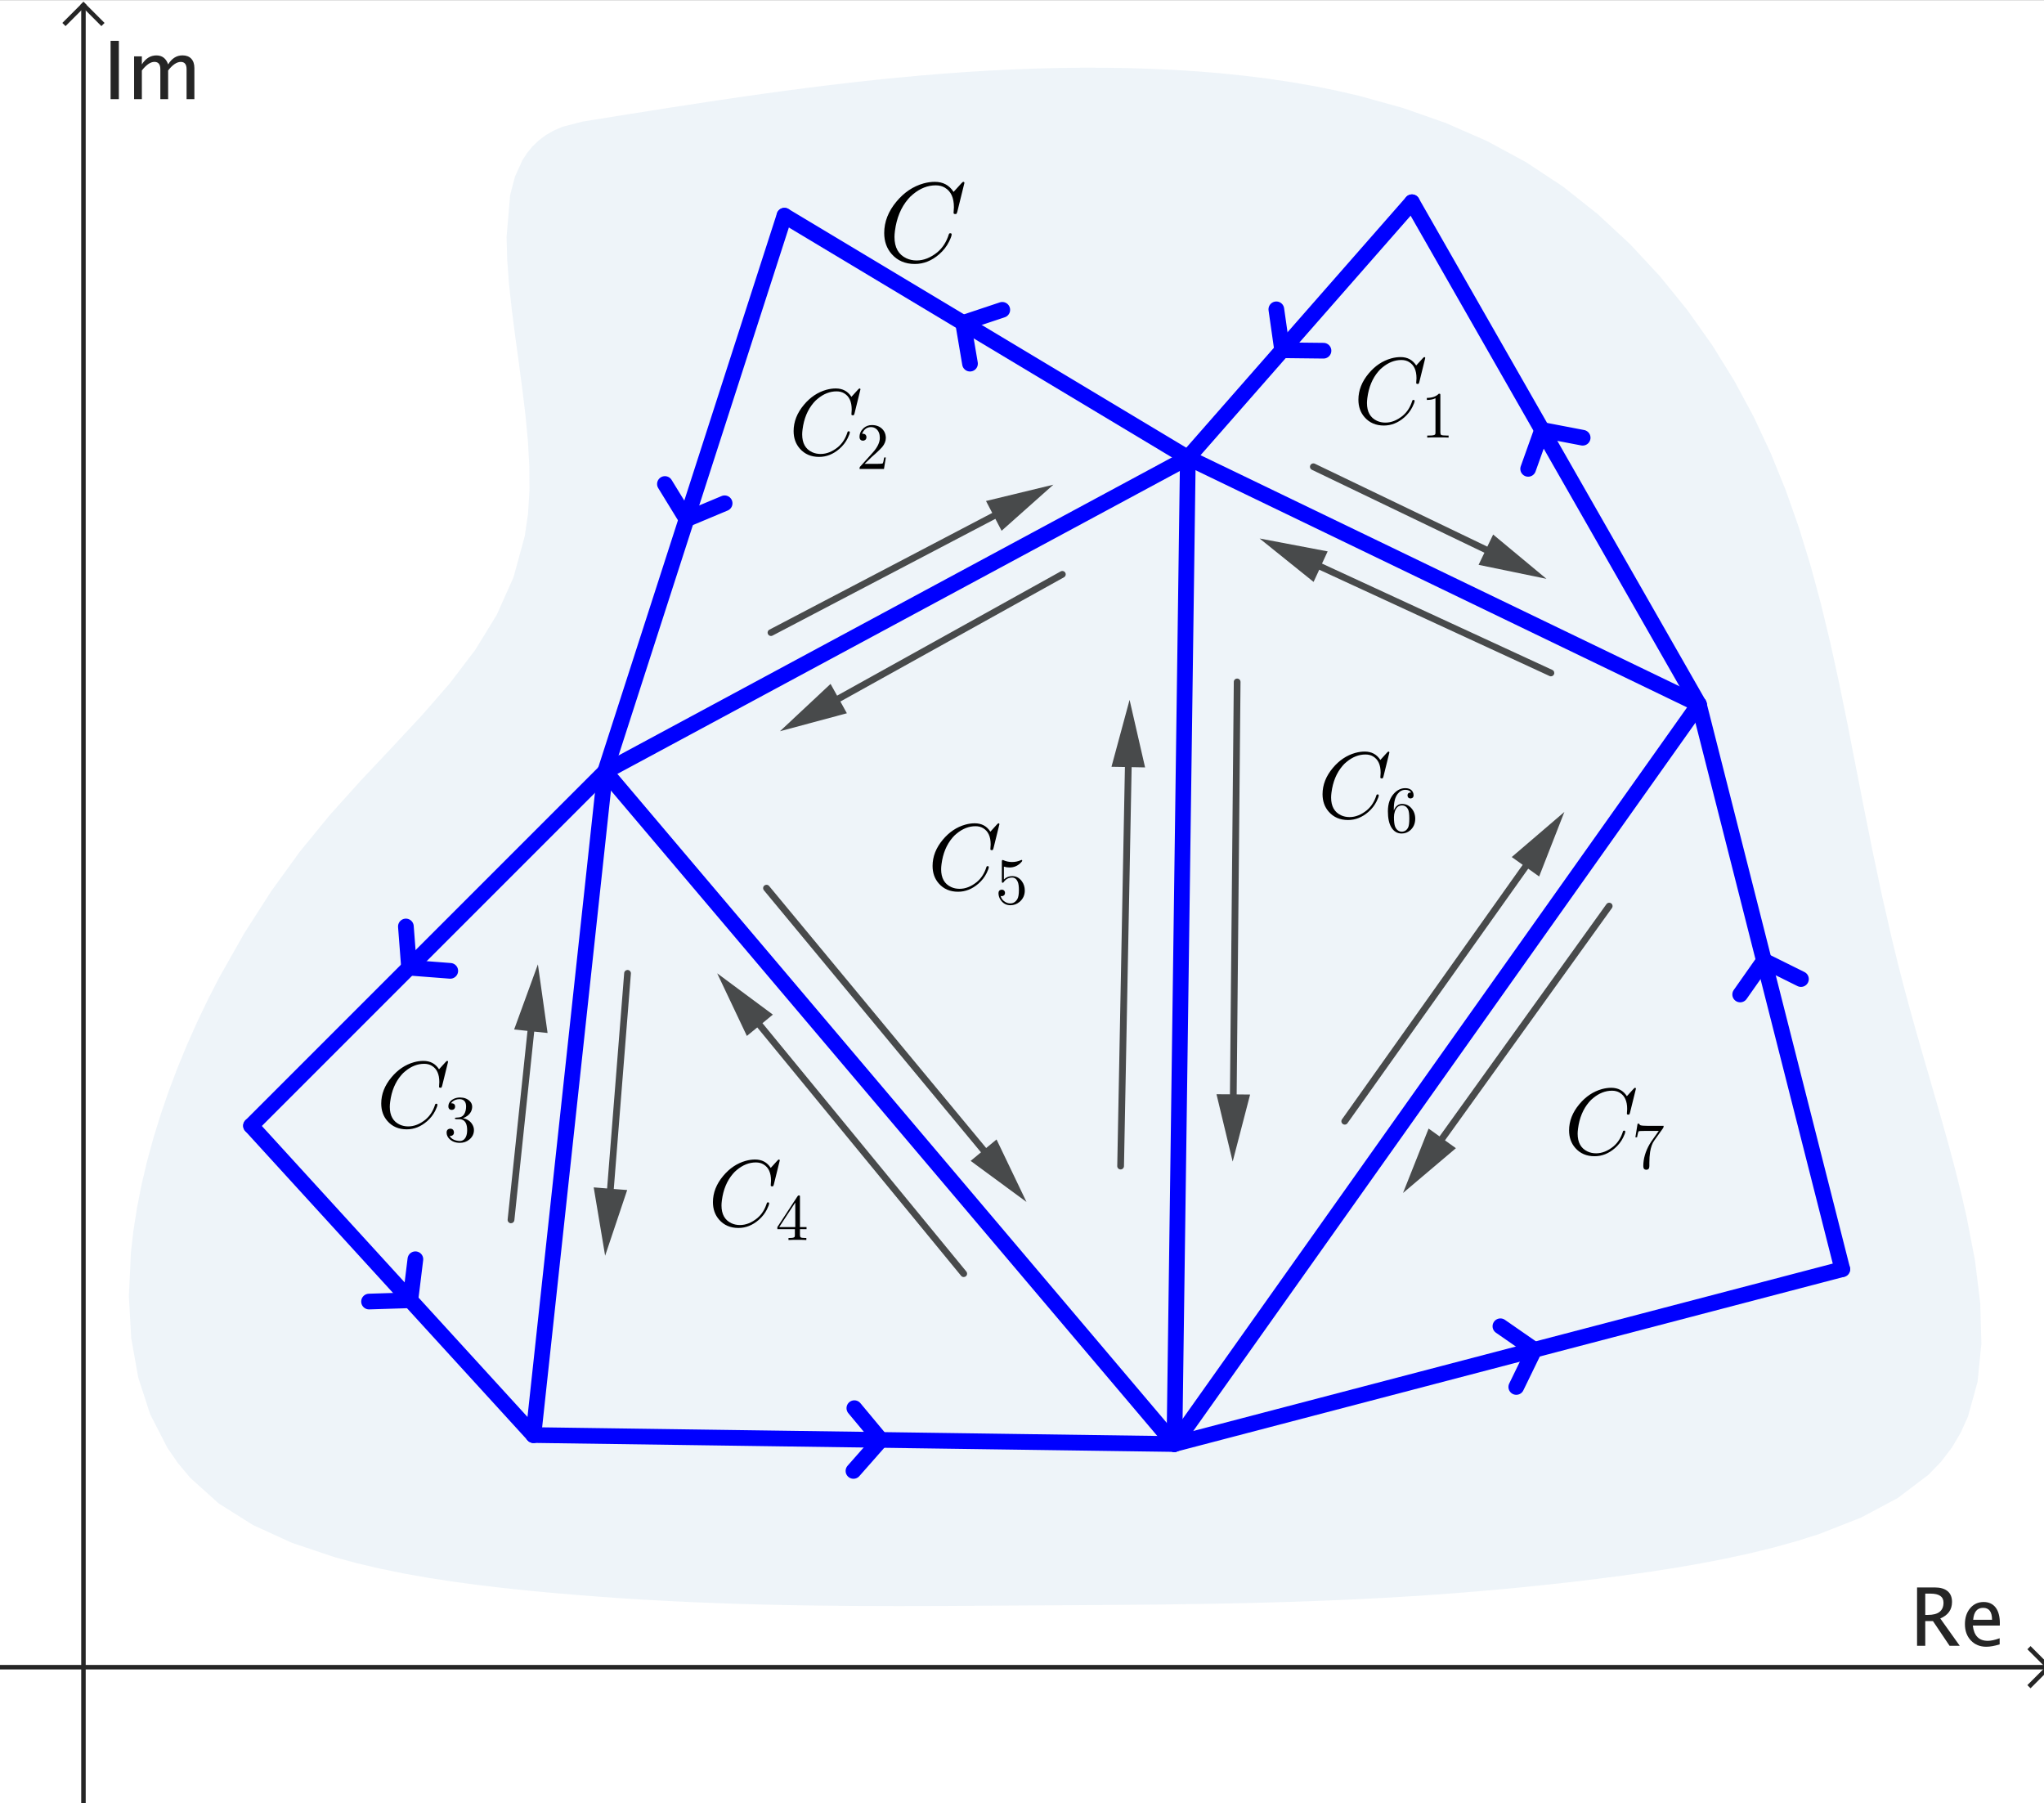 <?xml version="1.0" encoding="ISO-8859-1" standalone="no"?>

<svg 
     version="1.1"
     baseProfile="full"
     xmlns="http://www.w3.org/2000/svg"
     xmlns:xlink="http://www.w3.org/1999/xlink"
     xmlns:ev="http://www.w3.org/2001/xml-events"
     width="8.99cm"
     height="7.93cm"
     viewBox="0 0 456 402"
     >
<rect x="0" y="0" width="456" height="402" fill="#808080" stroke="none"/>
<title>

</title>
<g stroke-dashoffset="0" stroke-linejoin="miter" stroke-dasharray="none" stroke-width="1" stroke-linecap="square" stroke-miterlimit="10.000">
<clipPath id="clipda639c55-4b44-4c66-a52e-e53c7b0e046b">
  <path d="M 0 0 L 0 404.00 L 458.00 404.00 L 458.00 0 z"/>
</clipPath>
<g clip-path="url(#clip1)">
<g fill="#ffffff" fill-rule="nonzero" fill-opacity="1" stroke="none">
  <path d="M 0 0 L 458.00 0 L 458.00 404.00 L 0 404.00 L 0 0 z"/>
</g> <!-- drawing style -->
</g> <!-- clip1 -->
<clipPath id="clip31c0f3db-283b-48a3-b05d-7df43038879a">
  <path d="M 0 0 L 0 404.00 L 458.00 404.00 L 458.00 0 z"/>
</clipPath>
<g clip-path="url(#clip2)">
<g stroke-opacity="1" fill="none" stroke="#252525" stroke-linecap="butt">
  <path d="M 18.619 2 L 18.619 404.00"/>
</g> <!-- drawing style -->
</g> <!-- clip2 -->
<clipPath id="clip3ed0c57b-ebb5-465c-b30b-76e5392867c0">
  <path d="M 0 0 L 0 404.00 L 458.00 404.00 L 458.00 0 z"/>
</clipPath>
<g clip-path="url(#clip3)">
<g stroke-opacity="1" fill="none" stroke="#252525" stroke-linecap="butt">
  <path d="M 18.619 1 L 14.619 5"/>
</g> <!-- drawing style -->
</g> <!-- clip3 -->
<clipPath id="clip9d25f239-292d-4d76-a821-945601ab6218">
  <path d="M 0 0 L 0 404.00 L 458.00 404.00 L 458.00 0 z"/>
</clipPath>
<g clip-path="url(#clip4)">
<g stroke-opacity="1" fill="none" stroke="#252525" stroke-linecap="butt">
  <path d="M 18.619 1 L 22.619 5"/>
</g> <!-- drawing style -->
</g> <!-- clip4 -->
<clipPath id="clip5f87d065-9b79-4e96-9810-00e5e77bc97b">
  <path d="M 0 0 L 0 404.00 L 458.00 404.00 L 458.00 0 z"/>
</clipPath>
<g clip-path="url(#clip5)">
<g fill="#252525" fill-rule="nonzero" fill-opacity="1" stroke="none">
  <path d="M 427.68 367.00 L 427.68 353.99 L 431.62 353.99 Q 433.49 353.99 434.49 354.82 Q 435.48 355.64 435.48 357.22 Q 435.48 359.82 432.86 360.91 L 437.20 367.00 L 434.93 367.00 L 431.23 361.50 L 429.51 361.50 L 429.51 367.00 z M 429.51 360.12 L 430.10 360.12 Q 433.58 360.12 433.58 357.38 Q 433.58 355.37 430.67 355.37 L 429.51 355.37 z M 446.11 366.69 Q 444.37 367.22 443.13 367.22 Q 441.02 367.22 439.69 365.82 Q 438.36 364.42 438.36 362.18 Q 438.36 360.01 439.53 358.62 Q 440.70 357.24 442.53 357.24 Q 444.26 357.24 445.21 358.47 Q 446.15 359.70 446.15 361.96 L 446.14 362.50 L 440.12 362.50 Q 440.50 365.90 443.46 365.90 Q 444.54 365.90 446.11 365.32 z M 440.20 361.20 L 444.41 361.20 Q 444.41 358.54 442.43 358.54 Q 440.43 358.54 440.20 361.20 z"/>
</g> <!-- drawing style -->
</g> <!-- clip5 -->
<clipPath id="clip894819f0-2ce4-44e3-addf-b2e6e2fae588">
  <path d="M 0 0 L 0 404.00 L 458.00 404.00 L 458.00 0 z"/>
</clipPath>
<g clip-path="url(#clip6)">
<g stroke-opacity="1" fill="none" stroke="#252525" stroke-linecap="butt">
  <path d="M 0 371.78 L 456.00 371.78"/>
</g> <!-- drawing style -->
</g> <!-- clip6 -->
<clipPath id="clipcf568f02-c0f2-4887-ad96-a13d40c0eaac">
  <path d="M 0 0 L 0 404.00 L 458.00 404.00 L 458.00 0 z"/>
</clipPath>
<g clip-path="url(#clip7)">
<g stroke-opacity="1" fill="none" stroke="#252525" stroke-linecap="butt">
  <path d="M 457.00 371.78 L 453.00 367.78"/>
</g> <!-- drawing style -->
</g> <!-- clip7 -->
<clipPath id="clipc8fcd53d-d0e0-45d1-979a-313d42174d91">
  <path d="M 0 0 L 0 404.00 L 458.00 404.00 L 458.00 0 z"/>
</clipPath>
<g clip-path="url(#clip8)">
<g stroke-opacity="1" fill="none" stroke="#252525" stroke-linecap="butt">
  <path d="M 457.00 371.78 L 453.00 375.78"/>
</g> <!-- drawing style -->
</g> <!-- clip8 -->
<clipPath id="clip444591f4-8b60-48a6-b75f-d1eb49906e9b">
  <path d="M 0 0 L 0 404.00 L 458.00 404.00 L 458.00 0 z"/>
</clipPath>
<g clip-path="url(#clip9)">
<g fill="#252525" fill-rule="nonzero" fill-opacity="1" stroke="none">
  <path d="M 24.670 22.000 L 24.670 8.992 L 26.516 8.992 L 26.516 22.000 z M 29.917 22.000 L 29.917 12.455 L 31.648 12.455 L 31.648 14.248 Q 32.914 12.244 34.900 12.244 Q 36.816 12.244 37.511 14.248 Q 38.741 12.235 40.710 12.235 Q 41.976 12.235 42.670 12.978 Q 43.364 13.721 43.364 15.057 L 43.364 22.000 L 41.624 22.000 L 41.624 15.329 Q 41.624 13.694 40.332 13.694 Q 38.987 13.694 37.511 15.602 L 37.511 22.000 L 35.771 22.000 L 35.771 15.329 Q 35.771 13.686 34.452 13.686 Q 33.143 13.686 31.648 15.602 L 31.648 22.000 z"/>
</g> <!-- drawing style -->
</g> <!-- clip9 -->
<g id="misc">
</g><!-- misc -->
<g id="layer0">
<clipPath id="clip2d95e7b9-6703-4934-bc46-85b2933d7d0c">
  <path d="M 0 0 L 0 404.00 L 458.00 404.00 L 458.00 0 z"/>
</clipPath>
<g clip-path="url(#clip10)">
<g stroke-opacity="0" stroke-linejoin="round" stroke-width="2.5" fill="none" stroke="#bcd4e6" stroke-linecap="round">
  <path d="M 130.00 27.000 L 125.45 28.171 L 123.50 29.022 L 121.74 30.039 L 120.17 31.218 L 118.79 32.549 L 117.58 34.028 L 116.53 35.645 L 114.89 39.271 L 113.81 43.372 L 113.01 52.774 L 113.16 57.965 L 113.57 63.407 L 114.19 69.045 L 114.93 74.824 L 115.73 80.687 L 116.51 86.580 L 117.22 92.446 L 117.77 98.229 L 118.09 103.88 L 118.12 109.33 L 117.79 114.53 L 117.07 119.47 L 114.56 128.65 L 110.81 137.05 L 106.02 144.85 L 100.39 152.26 L 94.126 159.45 L 87.441 166.62 L 80.536 173.95 L 73.616 181.64 L 66.885 189.87 L 60.488 198.71 L 54.495 208.06 L 48.968 217.82 L 46.400 222.82 L 43.973 227.89 L 41.695 233.00 L 39.574 238.16 L 37.617 243.34 L 35.834 248.53 L 34.231 253.72 L 32.817 258.90 L 31.600 264.05 L 30.588 269.17 L 29.789 274.23 L 29.211 279.23 L 28.750 288.98 L 29.268 298.33 L 30.831 307.15 L 33.501 315.36 L 37.344 322.85 L 39.725 326.29 L 42.423 329.52 L 48.799 335.26 L 56.422 340.06 L 65.103 344.03 L 74.645 347.24 L 79.676 348.60 L 84.849 349.81 L 90.137 350.89 L 95.517 351.84 L 100.96 352.68 L 106.45 353.42 L 111.96 354.08 L 117.45 354.66 L 122.92 355.18 L 128.34 355.64 L 133.71 356.06 L 139.04 356.43 L 144.33 356.76 L 149.58 357.04 L 154.79 357.29 L 159.97 357.49 L 165.11 357.67 L 170.21 357.81 L 175.29 357.92 L 180.34 358.01 L 185.37 358.07 L 190.37 358.12 L 200.31 358.15 L 210.17 358.13 L 219.98 358.07 L 229.74 358.01 L 239.48 357.95 L 249.21 357.88 L 258.97 357.80 L 268.76 357.66 L 278.62 357.47 L 288.56 357.19 L 293.57 357.01 L 298.61 356.81 L 303.68 356.58 L 308.79 356.31 L 313.93 356.01 L 319.12 355.67 L 324.35 355.29 L 329.63 354.86 L 334.95 354.39 L 340.33 353.88 L 345.76 353.31 L 351.25 352.70 L 356.80 352.02 L 362.41 351.29 L 368.05 350.50 L 373.70 349.62 L 379.31 348.65 L 384.87 347.58 L 390.33 346.40 L 395.67 345.09 L 400.86 343.65 L 405.86 342.07 L 415.18 338.41 L 423.38 334.04 L 430.22 328.86 L 433.05 325.94 L 435.45 322.79 L 437.44 319.42 L 439.05 315.84 L 441.18 308.10 L 442.03 299.67 L 441.78 290.65 L 440.62 281.15 L 438.72 271.26 L 437.55 266.20 L 436.27 261.08 L 434.90 255.92 L 433.45 250.72 L 431.96 245.50 L 430.45 240.27 L 428.93 235.05 L 427.44 229.84 L 425.99 224.66 L 424.61 219.52 L 423.31 214.43 L 422.08 209.39 L 419.81 199.45 L 417.75 189.70 L 415.83 180.13 L 413.99 170.73 L 412.18 161.49 L 410.33 152.42 L 408.38 143.50 L 406.27 134.73 L 403.94 126.10 L 401.33 117.60 L 398.38 109.22 L 395.03 100.97 L 391.22 92.832 L 386.89 84.800 L 381.98 76.870 L 376.46 69.084 L 370.35 61.546 L 363.67 54.363 L 356.44 47.646 L 348.69 41.502 L 340.42 36.040 L 331.69 31.324 L 322.53 27.319 L 313.01 23.977 L 303.18 21.248 L 298.18 20.098 L 293.12 19.083 L 288.01 18.196 L 282.86 17.432 L 277.69 16.784 L 272.48 16.247 L 267.26 15.813 L 262.04 15.477 L 256.81 15.233 L 251.58 15.074 L 246.37 14.994 L 241.17 14.989 L 236.00 15.054 L 230.84 15.185 L 225.69 15.381 L 220.57 15.638 L 215.45 15.952 L 210.35 16.321 L 205.27 16.740 L 200.20 17.208 L 195.13 17.720 L 190.08 18.274 L 185.04 18.867 L 180.01 19.494 L 174.98 20.154 L 169.97 20.842 L 164.96 21.556 L 159.95 22.292 L 149.96 23.819 L 139.98 25.396 L 130.00 27.000 z"/>
<title>Curve d</title>
<desc>Curve d: Spline({D, E, F, G, H, I, J, K, L, M, N, O, D}, 3)</desc>

</g> <!-- drawing style -->
</g> <!-- clip10 -->
<clipPath id="clipcd9f5fca-a7a4-4e84-b8cf-c9fede63ee1b">
  <path d="M 0 0 L 0 404.00 L 458.00 404.00 L 458.00 0 z"/>
</clipPath>
<g clip-path="url(#clip11)">
<g fill="#bcd4e6" fill-rule="evenodd" fill-opacity=".247" stroke="none">
  <path d="M 130.00 27.000 L 125.45 28.171 L 123.50 29.022 L 121.74 30.039 L 120.17 31.218 L 118.79 32.549 L 117.58 34.028 L 116.53 35.645 L 114.89 39.271 L 113.81 43.372 L 113.01 52.774 L 113.16 57.965 L 113.57 63.407 L 114.19 69.045 L 114.93 74.824 L 115.73 80.687 L 116.51 86.580 L 117.22 92.446 L 117.77 98.229 L 118.09 103.88 L 118.12 109.33 L 117.79 114.53 L 117.07 119.47 L 114.56 128.65 L 110.81 137.05 L 106.02 144.85 L 100.39 152.26 L 94.126 159.45 L 87.441 166.62 L 80.536 173.95 L 73.616 181.64 L 66.885 189.87 L 60.488 198.71 L 54.495 208.06 L 48.968 217.82 L 46.400 222.82 L 43.973 227.89 L 41.695 233.00 L 39.574 238.16 L 37.617 243.34 L 35.834 248.53 L 34.231 253.72 L 32.817 258.90 L 31.600 264.05 L 30.588 269.17 L 29.789 274.23 L 29.211 279.23 L 28.750 288.98 L 29.268 298.33 L 30.831 307.15 L 33.501 315.36 L 37.344 322.85 L 39.725 326.29 L 42.423 329.52 L 48.799 335.26 L 56.422 340.06 L 65.103 344.03 L 74.645 347.24 L 79.676 348.60 L 84.849 349.81 L 90.137 350.89 L 95.517 351.84 L 100.96 352.68 L 106.45 353.42 L 111.96 354.08 L 117.45 354.66 L 122.92 355.18 L 128.34 355.64 L 133.71 356.06 L 139.04 356.43 L 144.33 356.76 L 149.58 357.04 L 154.79 357.29 L 159.97 357.49 L 165.11 357.67 L 170.21 357.81 L 175.29 357.92 L 180.34 358.01 L 185.37 358.07 L 190.37 358.12 L 200.31 358.15 L 210.17 358.13 L 219.98 358.07 L 229.74 358.01 L 239.48 357.95 L 249.21 357.88 L 258.97 357.80 L 268.76 357.66 L 278.62 357.47 L 288.56 357.19 L 293.57 357.01 L 298.61 356.81 L 303.68 356.58 L 308.79 356.31 L 313.93 356.01 L 319.12 355.67 L 324.35 355.29 L 329.63 354.86 L 334.95 354.39 L 340.33 353.88 L 345.76 353.31 L 351.25 352.70 L 356.80 352.02 L 362.41 351.29 L 368.05 350.50 L 373.70 349.62 L 379.31 348.65 L 384.87 347.58 L 390.33 346.40 L 395.67 345.09 L 400.86 343.65 L 405.86 342.07 L 415.18 338.41 L 423.38 334.04 L 430.22 328.86 L 433.05 325.94 L 435.45 322.79 L 437.44 319.42 L 439.05 315.84 L 441.18 308.10 L 442.03 299.67 L 441.78 290.65 L 440.62 281.15 L 438.72 271.26 L 437.55 266.20 L 436.27 261.08 L 434.90 255.92 L 433.45 250.72 L 431.96 245.50 L 430.45 240.27 L 428.93 235.05 L 427.44 229.84 L 425.99 224.66 L 424.61 219.52 L 423.31 214.43 L 422.08 209.39 L 419.81 199.45 L 417.75 189.70 L 415.83 180.13 L 413.99 170.73 L 412.18 161.49 L 410.33 152.42 L 408.38 143.50 L 406.27 134.73 L 403.94 126.10 L 401.33 117.60 L 398.38 109.22 L 395.03 100.97 L 391.22 92.832 L 386.89 84.800 L 381.98 76.870 L 376.46 69.084 L 370.35 61.546 L 363.67 54.363 L 356.44 47.646 L 348.69 41.502 L 340.42 36.040 L 331.69 31.324 L 322.53 27.319 L 313.01 23.977 L 303.18 21.248 L 298.18 20.098 L 293.12 19.083 L 288.01 18.196 L 282.86 17.432 L 277.69 16.784 L 272.48 16.247 L 267.26 15.813 L 262.04 15.477 L 256.81 15.233 L 251.58 15.074 L 246.37 14.994 L 241.17 14.989 L 236.00 15.054 L 230.84 15.185 L 225.69 15.381 L 220.57 15.638 L 215.45 15.952 L 210.35 16.321 L 205.27 16.740 L 200.20 17.208 L 195.13 17.720 L 190.08 18.274 L 185.04 18.867 L 180.01 19.494 L 174.98 20.154 L 169.97 20.842 L 164.96 21.556 L 159.95 22.292 L 149.96 23.819 L 139.98 25.396 L 130.00 27.000 z"/>
<title>Curve d</title>
<desc>Curve d: Spline({D, E, F, G, H, I, J, K, L, M, N, O, D}, 3)</desc>

</g> <!-- drawing style -->
</g> <!-- clip11 -->
</g><!-- layer0 -->
<g id="layer1">
<clipPath id="clip7886c12d-49f3-4b67-9185-1f89a7d1e1e5">
  <path d="M 0 0 L 0 404.00 L 458.00 404.00 L 458.00 0 z"/>
</clipPath>
<g clip-path="url(#clip12)">
<g stroke-opacity="1" stroke-linejoin="round" stroke-width="3.5" fill="none" stroke="#0000ff" stroke-linecap="round">
  <path d="M 196.50 321.08 L 190.40 328.00"/>
<title>Segment a</title>
<desc>Segment a: Segment A, B</desc>

</g> <!-- drawing style -->
</g> <!-- clip12 -->
<clipPath id="clip1d554e53-14ab-48f4-ae87-2b11887214db">
  <path d="M 0 0 L 0 404.00 L 458.00 404.00 L 458.00 0 z"/>
</clipPath>
<g clip-path="url(#clip13)">
<g stroke-opacity="1" stroke-linejoin="round" stroke-width="3.5" fill="none" stroke="#0000ff" stroke-linecap="round">
  <path d="M 196.50 321.08 L 190.60 314.00"/>
<title>Segment a</title>
<desc>Segment a: Segment A, B</desc>

</g> <!-- drawing style -->
</g> <!-- clip13 -->
<clipPath id="clip514807b0-3b8e-4e64-92e6-ac76a71be01a">
  <path d="M 0 0 L 0 404.00 L 458.00 404.00 L 458.00 0 z"/>
</clipPath>
<g clip-path="url(#clip14)">
<g stroke-opacity="1" stroke-linejoin="round" stroke-width="3.5" fill="none" stroke="#0000ff" stroke-linecap="round">
  <path d="M 119.00 320.00 L 262.00 322.00"/>
<title>Segment a</title>
<desc>Segment a: Segment A, B</desc>

</g> <!-- drawing style -->
</g> <!-- clip14 -->
<clipPath id="clipa6515fe0-3491-46a2-9ca9-6ad122b3b6bf">
  <path d="M 0 0 L 0 404.00 L 458.00 404.00 L 458.00 0 z"/>
</clipPath>
<g clip-path="url(#clip15)">
<g stroke-opacity="1" stroke-linejoin="round" stroke-width="3.5" fill="none" stroke="#0000ff" stroke-linecap="round">
  <path d="M 342.30 300.98 L 338.27 309.27"/>
<title>Segment b</title>
<desc>Segment b: Segment B, C</desc>

</g> <!-- drawing style -->
</g> <!-- clip15 -->
<clipPath id="clip69e486f1-a392-483a-9797-9c1222e6b8f8">
  <path d="M 0 0 L 0 404.00 L 458.00 404.00 L 458.00 0 z"/>
</clipPath>
<g clip-path="url(#clip16)">
<g stroke-opacity="1" stroke-linejoin="round" stroke-width="3.5" fill="none" stroke="#0000ff" stroke-linecap="round">
  <path d="M 342.30 300.98 L 334.73 295.73"/>
<title>Segment b</title>
<desc>Segment b: Segment B, C</desc>

</g> <!-- drawing style -->
</g> <!-- clip16 -->
<clipPath id="clip075d280d-ffee-48cd-b1ac-10e18a5e1a33">
  <path d="M 0 0 L 0 404.00 L 458.00 404.00 L 458.00 0 z"/>
</clipPath>
<g clip-path="url(#clip17)">
<g stroke-opacity="1" stroke-linejoin="round" stroke-width="3.5" fill="none" stroke="#0000ff" stroke-linecap="round">
  <path d="M 262.00 322.00 L 411.00 283.00"/>
<title>Segment b</title>
<desc>Segment b: Segment B, C</desc>

</g> <!-- drawing style -->
</g> <!-- clip17 -->
<clipPath id="clipc122387f-d4b6-4952-919c-2168c5e36233">
  <path d="M 0 0 L 0 404.00 L 458.00 404.00 L 458.00 0 z"/>
</clipPath>
<g clip-path="url(#clip18)">
<g stroke-opacity="1" stroke-linejoin="round" stroke-width="3.5" fill="none" stroke="#0000ff" stroke-linecap="round">
  <path d="M 393.52 214.18 L 401.78 218.28"/>
<title>Segment c</title>
<desc>Segment c: Segment C, P</desc>

</g> <!-- drawing style -->
</g> <!-- clip18 -->
<clipPath id="clipc8eb4265-9d63-4dfe-8ef4-184f1c1ec740">
  <path d="M 0 0 L 0 404.00 L 458.00 404.00 L 458.00 0 z"/>
</clipPath>
<g clip-path="url(#clip19)">
<g stroke-opacity="1" stroke-linejoin="round" stroke-width="3.5" fill="none" stroke="#0000ff" stroke-linecap="round">
  <path d="M 393.52 214.18 L 388.22 221.72"/>
<title>Segment c</title>
<desc>Segment c: Segment C, P</desc>

</g> <!-- drawing style -->
</g> <!-- clip19 -->
<clipPath id="clip8bdfc83e-ee62-424e-a1ab-2296a36b4026">
  <path d="M 0 0 L 0 404.00 L 458.00 404.00 L 458.00 0 z"/>
</clipPath>
<g clip-path="url(#clip20)">
<g stroke-opacity="1" stroke-linejoin="round" stroke-width="3.5" fill="none" stroke="#0000ff" stroke-linecap="round">
  <path d="M 411.00 283.00 L 379.00 157.00"/>
<title>Segment c</title>
<desc>Segment c: Segment C, P</desc>

</g> <!-- drawing style -->
</g> <!-- clip20 -->
<clipPath id="clip46cc7c66-fc43-49cc-bacf-7d590fce5316">
  <path d="M 0 0 L 0 404.00 L 458.00 404.00 L 458.00 0 z"/>
</clipPath>
<g clip-path="url(#clip21)">
<g stroke-opacity="1" stroke-linejoin="round" stroke-width="3.5" fill="none" stroke="#0000ff" stroke-linecap="round">
  <path d="M 344.02 95.791 L 353.08 97.527"/>
<title>Segment p</title>
<desc>Segment p: Segment P, Q</desc>

</g> <!-- drawing style -->
</g> <!-- clip21 -->
<clipPath id="clip0e7fce49-4d1b-4d47-9f5b-6b7ad0c00ff6">
  <path d="M 0 0 L 0 404.00 L 458.00 404.00 L 458.00 0 z"/>
</clipPath>
<g clip-path="url(#clip22)">
<g stroke-opacity="1" stroke-linejoin="round" stroke-width="3.5" fill="none" stroke="#0000ff" stroke-linecap="round">
  <path d="M 344.02 95.791 L 340.92 104.47"/>
<title>Segment p</title>
<desc>Segment p: Segment P, Q</desc>

</g> <!-- drawing style -->
</g> <!-- clip22 -->
<clipPath id="clipa47545ad-8db2-42a6-8912-2703d83efb4c">
  <path d="M 0 0 L 0 404.00 L 458.00 404.00 L 458.00 0 z"/>
</clipPath>
<g clip-path="url(#clip23)">
<g stroke-opacity="1" stroke-linejoin="round" stroke-width="3.5" fill="none" stroke="#0000ff" stroke-linecap="round">
  <path d="M 379.00 157.00 L 315.00 45.000"/>
<title>Segment p</title>
<desc>Segment p: Segment P, Q</desc>

</g> <!-- drawing style -->
</g> <!-- clip23 -->
<clipPath id="clipd906af22-caae-4d7f-8d60-46d2136bd7aa">
  <path d="M 0 0 L 0 404.00 L 458.00 404.00 L 458.00 0 z"/>
</clipPath>
<g clip-path="url(#clip24)">
<g stroke-opacity="1" stroke-linejoin="round" stroke-width="3.5" fill="none" stroke="#0000ff" stroke-linecap="round">
  <path d="M 286.04 78.011 L 284.74 68.884"/>
<title>Segment q</title>
<desc>Segment q: Segment Q, R</desc>

</g> <!-- drawing style -->
</g> <!-- clip24 -->
<clipPath id="clip373a0e88-22b5-4446-afec-7c6f073fb97d">
  <path d="M 0 0 L 0 404.00 L 458.00 404.00 L 458.00 0 z"/>
</clipPath>
<g clip-path="url(#clip25)">
<g stroke-opacity="1" stroke-linejoin="round" stroke-width="3.5" fill="none" stroke="#0000ff" stroke-linecap="round">
  <path d="M 286.04 78.011 L 295.26 78.116"/>
<title>Segment q</title>
<desc>Segment q: Segment Q, R</desc>

</g> <!-- drawing style -->
</g> <!-- clip25 -->
<clipPath id="clipe3d9191f-ef52-4db2-9786-9700ffd56dba">
  <path d="M 0 0 L 0 404.00 L 458.00 404.00 L 458.00 0 z"/>
</clipPath>
<g clip-path="url(#clip26)">
<g stroke-opacity="1" stroke-linejoin="round" stroke-width="3.5" fill="none" stroke="#0000ff" stroke-linecap="round">
  <path d="M 315.00 45.000 L 265.00 102.00"/>
<title>Segment q</title>
<desc>Segment q: Segment Q, R</desc>

</g> <!-- drawing style -->
</g> <!-- clip26 -->
<clipPath id="clip551aa3c6-7ebc-49b4-bba2-7ac44c04120e">
  <path d="M 0 0 L 0 404.00 L 458.00 404.00 L 458.00 0 z"/>
</clipPath>
<g clip-path="url(#clip27)">
<g stroke-opacity="1" stroke-linejoin="round" stroke-width="3.5" fill="none" stroke="#0000ff" stroke-linecap="round">
  <path d="M 214.86 71.913 L 223.60 68.998"/>
<title>Segment r</title>
<desc>Segment r: Segment R, S</desc>

</g> <!-- drawing style -->
</g> <!-- clip27 -->
<clipPath id="clip5dd86ba9-0737-4eeb-828a-c617c5cb37a9">
  <path d="M 0 0 L 0 404.00 L 458.00 404.00 L 458.00 0 z"/>
</clipPath>
<g clip-path="url(#clip28)">
<g stroke-opacity="1" stroke-linejoin="round" stroke-width="3.5" fill="none" stroke="#0000ff" stroke-linecap="round">
  <path d="M 214.86 71.913 L 216.40 81.002"/>
<title>Segment r</title>
<desc>Segment r: Segment R, S</desc>

</g> <!-- drawing style -->
</g> <!-- clip28 -->
<clipPath id="clip8ade2932-7b28-4ea1-925d-4a37636145f4">
  <path d="M 0 0 L 0 404.00 L 458.00 404.00 L 458.00 0 z"/>
</clipPath>
<g clip-path="url(#clip29)">
<g stroke-opacity="1" stroke-linejoin="round" stroke-width="3.5" fill="none" stroke="#0000ff" stroke-linecap="round">
  <path d="M 265.00 102.00 L 175.00 48.000"/>
<title>Segment r</title>
<desc>Segment r: Segment R, S</desc>

</g> <!-- drawing style -->
</g> <!-- clip29 -->
<clipPath id="clip09d6871d-bde2-4e09-8dbc-a812fbf51347">
  <path d="M 0 0 L 0 404.00 L 458.00 404.00 L 458.00 0 z"/>
</clipPath>
<g clip-path="url(#clip30)">
<g stroke-opacity="1" stroke-linejoin="round" stroke-width="3.5" fill="none" stroke="#0000ff" stroke-linecap="round">
  <path d="M 153.16 115.71 L 148.34 107.85"/>
<title>Segment s</title>
<desc>Segment s: Segment S, T</desc>

</g> <!-- drawing style -->
</g> <!-- clip30 -->
<clipPath id="clipf69d431e-d97b-4ad9-b4b6-e0d69fed1231">
  <path d="M 0 0 L 0 404.00 L 458.00 404.00 L 458.00 0 z"/>
</clipPath>
<g clip-path="url(#clip31)">
<g stroke-opacity="1" stroke-linejoin="round" stroke-width="3.5" fill="none" stroke="#0000ff" stroke-linecap="round">
  <path d="M 153.16 115.71 L 161.66 112.15"/>
<title>Segment s</title>
<desc>Segment s: Segment S, T</desc>

</g> <!-- drawing style -->
</g> <!-- clip31 -->
<clipPath id="clipe71efe0c-344d-466b-adaf-88fc1a20e28c">
  <path d="M 0 0 L 0 404.00 L 458.00 404.00 L 458.00 0 z"/>
</clipPath>
<g clip-path="url(#clip32)">
<g stroke-opacity="1" stroke-linejoin="round" stroke-width="3.5" fill="none" stroke="#0000ff" stroke-linecap="round">
  <path d="M 175.00 48.000 L 135.00 172.00"/>
<title>Segment s</title>
<desc>Segment s: Segment S, T</desc>

</g> <!-- drawing style -->
</g> <!-- clip32 -->
<clipPath id="clip0bb37804-3884-4d4b-855f-37f11be08501">
  <path d="M 0 0 L 0 404.00 L 458.00 404.00 L 458.00 0 z"/>
</clipPath>
<g clip-path="url(#clip33)">
<g stroke-opacity="1" stroke-linejoin="round" stroke-width="3.5" fill="none" stroke="#0000ff" stroke-linecap="round">
  <path d="M 91.257 215.74 L 90.550 206.55"/>
<title>Segment t</title>
<desc>Segment t: Segment T, U</desc>

</g> <!-- drawing style -->
</g> <!-- clip33 -->
<clipPath id="clipacc2a7c0-a6cb-4005-a2ed-7668242e4cbd">
  <path d="M 0 0 L 0 404.00 L 458.00 404.00 L 458.00 0 z"/>
</clipPath>
<g clip-path="url(#clip34)">
<g stroke-opacity="1" stroke-linejoin="round" stroke-width="3.5" fill="none" stroke="#0000ff" stroke-linecap="round">
  <path d="M 91.257 215.74 L 100.45 216.45"/>
<title>Segment t</title>
<desc>Segment t: Segment T, U</desc>

</g> <!-- drawing style -->
</g> <!-- clip34 -->
<clipPath id="clip4c2237da-d14f-4bb2-bc7d-7d4d44dd5f1d">
  <path d="M 0 0 L 0 404.00 L 458.00 404.00 L 458.00 0 z"/>
</clipPath>
<g clip-path="url(#clip35)">
<g stroke-opacity="1" stroke-linejoin="round" stroke-width="3.5" fill="none" stroke="#0000ff" stroke-linecap="round">
  <path d="M 135.00 172.00 L 56.000 251.00"/>
<title>Segment t</title>
<desc>Segment t: Segment T, U</desc>

</g> <!-- drawing style -->
</g> <!-- clip35 -->
<clipPath id="clipbf6f5310-052c-4d52-86cb-c644f950d883">
  <path d="M 0 0 L 0 404.00 L 458.00 404.00 L 458.00 0 z"/>
</clipPath>
<g clip-path="url(#clip36)">
<g stroke-opacity="1" stroke-linejoin="round" stroke-width="3.5" fill="none" stroke="#0000ff" stroke-linecap="round">
  <path d="M 91.546 289.93 L 82.331 290.22"/>
<title>Segment u</title>
<desc>Segment u: Segment U, A</desc>

</g> <!-- drawing style -->
</g> <!-- clip36 -->
<clipPath id="clip686f23ce-860b-4a33-90e1-422f21fb275e">
  <path d="M 0 0 L 0 404.00 L 458.00 404.00 L 458.00 0 z"/>
</clipPath>
<g clip-path="url(#clip37)">
<g stroke-opacity="1" stroke-linejoin="round" stroke-width="3.5" fill="none" stroke="#0000ff" stroke-linecap="round">
  <path d="M 91.546 289.93 L 92.669 280.78"/>
<title>Segment u</title>
<desc>Segment u: Segment U, A</desc>

</g> <!-- drawing style -->
</g> <!-- clip37 -->
<clipPath id="clip66b30c2c-bbf0-4670-b207-3a2b111503da">
  <path d="M 0 0 L 0 404.00 L 458.00 404.00 L 458.00 0 z"/>
</clipPath>
<g clip-path="url(#clip38)">
<g stroke-opacity="1" stroke-linejoin="round" stroke-width="3.5" fill="none" stroke="#0000ff" stroke-linecap="round">
  <path d="M 56.000 251.00 L 119.00 320.00"/>
<title>Segment u</title>
<desc>Segment u: Segment U, A</desc>

</g> <!-- drawing style -->
</g> <!-- clip38 -->
<clipPath id="clip87058dfd-f4e4-4283-9e91-58bb2011315b">
  <path d="M 0 0 L 0 404.00 L 458.00 404.00 L 458.00 0 z"/>
</clipPath>
<g clip-path="url(#clip39)">
<g stroke-opacity="1" stroke-linejoin="round" stroke-width="3.5" fill="none" stroke="#0000ff" stroke-linecap="round">
  <path d="M 119.00 320.00 L 135.00 172.00"/>
<title>Segment f</title>
<desc>Segment f: Segment A, T</desc>

</g> <!-- drawing style -->
</g> <!-- clip39 -->
<clipPath id="clipefcac6fa-0f6a-473e-aa7d-80f2e437798c">
  <path d="M 0 0 L 0 404.00 L 458.00 404.00 L 458.00 0 z"/>
</clipPath>
<g clip-path="url(#clip40)">
<g stroke-opacity="1" stroke-linejoin="round" stroke-width="3.5" fill="none" stroke="#0000ff" stroke-linecap="round">
  <path d="M 135.00 172.00 L 265.00 102.00"/>
<title>Segment g</title>
<desc>Segment g: Segment T, R</desc>

</g> <!-- drawing style -->
</g> <!-- clip40 -->
<clipPath id="clipc97008a0-bc7a-480e-9675-6eddeafff846">
  <path d="M 0 0 L 0 404.00 L 458.00 404.00 L 458.00 0 z"/>
</clipPath>
<g clip-path="url(#clip41)">
<g stroke-opacity="1" stroke-linejoin="round" stroke-width="3.5" fill="none" stroke="#0000ff" stroke-linecap="round">
  <path d="M 262.00 322.00 L 135.00 172.00"/>
<title>Segment h</title>
<desc>Segment h: Segment B, T</desc>

</g> <!-- drawing style -->
</g> <!-- clip41 -->
<clipPath id="clipeaa4a777-b2fb-484e-bb65-a44aa6196a91">
  <path d="M 0 0 L 0 404.00 L 458.00 404.00 L 458.00 0 z"/>
</clipPath>
<g clip-path="url(#clip42)">
<g stroke-opacity="1" stroke-linejoin="round" stroke-width="3.5" fill="none" stroke="#0000ff" stroke-linecap="round">
  <path d="M 379.00 157.00 L 262.00 322.00"/>
<title>Segment i</title>
<desc>Segment i: Segment P, B</desc>

</g> <!-- drawing style -->
</g> <!-- clip42 -->
<clipPath id="clip9e659cf8-b370-4009-a610-85878408c79a">
  <path d="M 0 0 L 0 404.00 L 458.00 404.00 L 458.00 0 z"/>
</clipPath>
<g clip-path="url(#clip43)">
<g stroke-opacity="1" stroke-linejoin="round" stroke-width="3.5" fill="none" stroke="#0000ff" stroke-linecap="round">
  <path d="M 265.00 102.00 L 379.00 157.00"/>
<title>Segment j</title>
<desc>Segment j: Segment R, P</desc>

</g> <!-- drawing style -->
</g> <!-- clip43 -->
<clipPath id="clipbed0b66a-d3bc-487e-a476-05b4bd1d7f3a">
  <path d="M 0 0 L 0 404.00 L 458.00 404.00 L 458.00 0 z"/>
</clipPath>
<g clip-path="url(#clip44)">
<g stroke-opacity="1" stroke-linejoin="round" stroke-width="3.5" fill="none" stroke="#0000ff" stroke-linecap="round">
  <path d="M 265.00 102.00 L 262.00 322.00"/>
<title>Segment k</title>
<desc>Segment k: Segment R, B</desc>

</g> <!-- drawing style -->
</g> <!-- clip44 -->
<clipPath id="clip7af07c36-d485-46cd-8940-dea25d028746">
  <path d="M 0 0 L 0 404.00 L 458.00 404.00 L 458.00 0 z"/>
</clipPath>
<g clip-path="url(#clip45)">
<g fill="#000000" fill-rule="nonzero" fill-opacity=".698" stroke="none">
  <path d="M 235.00 108.00 L 219.97 111.64 L 221.36 114.30 L 221.36 114.30 C 221.36 114.30 221.36 114.30 221.36 114.30 L 171.65 140.34 C 171.29 140.53 171.14 140.98 171.34 141.35 C 171.47 141.60 171.73 141.75 172.00 141.75 C 172.12 141.75 172.24 141.72 172.35 141.66 L 222.06 115.62 C 222.06 115.62 222.06 115.62 222.06 115.62 L 222.06 115.62 L 223.45 118.28 L 235.00 108.00 z"/>
<title>Vector v</title>
<desc>Vector v: Vector(V, W)</desc>

</g> <!-- drawing style -->
</g> <!-- clip45 -->
<clipPath id="clip396e8f86-882b-4c6c-9b02-83bf85ee5a34">
  <path d="M 0 0 L 0 404.00 L 458.00 404.00 L 458.00 0 z"/>
</clipPath>
<g clip-path="url(#clip46)">
<g fill="#000000" fill-rule="nonzero" fill-opacity=".698" stroke="none">
  <path d="M 120.00 215.00 L 114.70 229.53 L 117.68 229.84 L 117.68 229.84 C 117.68 229.84 117.68 229.84 117.68 229.84 L 113.25 271.92 C 113.21 272.33 113.51 272.70 113.92 272.75 C 113.95 272.75 113.97 272.75 114.00 272.75 C 114.38 272.75 114.71 272.46 114.75 272.08 L 119.18 230.00 C 119.18 230.00 119.18 230.00 119.18 230.00 L 119.18 230.00 L 122.16 230.31 L 120.00 215.00 z"/>
<title>Vector w</title>
<desc>Vector w: Vector(Z, A_1)</desc>

</g> <!-- drawing style -->
</g> <!-- clip46 -->
<clipPath id="clipcceb1f8c-195f-4102-8a81-f1af7eb0a3b7">
  <path d="M 0 0 L 0 404.00 L 458.00 404.00 L 458.00 0 z"/>
</clipPath>
<g clip-path="url(#clip47)">
<g fill="#000000" fill-rule="nonzero" fill-opacity=".698" stroke="none">
  <path d="M 293.00 103.25 C 292.72 103.25 292.45 103.41 292.32 103.68 C 292.14 104.05 292.30 104.50 292.68 104.68 L 331.16 123.18 C 331.16 123.18 331.16 123.18 331.16 123.18 L 331.16 123.18 L 329.86 125.88 L 345.00 129.00 L 333.11 119.12 L 331.81 121.82 L 331.81 121.82 C 331.81 121.82 331.81 121.82 331.81 121.82 L 293.32 103.32 C 293.22 103.27 293.11 103.25 293.00 103.25 z"/>
<title>Vector e</title>
<desc>Vector e: Vector(B_1, C_1)</desc>

</g> <!-- drawing style -->
</g> <!-- clip47 -->
<clipPath id="clipfeaec2a1-3033-46c1-a741-a89c43584f23">
  <path d="M 0 0 L 0 404.00 L 458.00 404.00 L 458.00 0 z"/>
</clipPath>
<g clip-path="url(#clip48)">
<g fill="#000000" fill-rule="nonzero" fill-opacity=".698" stroke="none">
  <path d="M 359.00 201.25 C 358.77 201.25 358.54 201.36 358.39 201.56 L 321.15 253.38 C 321.15 253.38 321.15 253.38 321.15 253.38 L 321.15 253.38 L 318.71 251.63 L 313.00 266.00 L 324.80 256.01 L 322.36 254.26 L 322.36 254.26 L 359.61 202.44 C 359.85 202.10 359.77 201.63 359.44 201.39 C 359.31 201.30 359.15 201.25 359.00 201.25 z"/>
<title>Vector l</title>
<desc>Vector l: Vector(D_1, E_1)</desc>

</g> <!-- drawing style -->
</g> <!-- clip48 -->
<clipPath id="clipaa2c493f-3e9e-4fc2-97e9-a1c2db36568b">
  <path d="M 0 0 L 0 404.00 L 458.00 404.00 L 458.00 0 z"/>
</clipPath>
<g clip-path="url(#clip49)">
<g fill="#000000" fill-rule="nonzero" fill-opacity=".698" stroke="none">
  <path d="M 160.00 217.00 L 166.62 230.97 L 168.94 229.07 L 168.94 229.07 L 214.42 284.48 C 214.57 284.66 214.78 284.75 215.00 284.75 C 215.17 284.75 215.34 284.69 215.48 284.58 C 215.80 284.32 215.84 283.84 215.58 283.52 L 170.10 228.12 L 170.10 228.12 L 172.42 226.21 L 160.00 217.00 z"/>
<title>Vector m</title>
<desc>Vector m: Vector(F_1, G_1)</desc>

</g> <!-- drawing style -->
</g> <!-- clip49 -->
<clipPath id="clipcc4bd6a4-5a7a-4e98-af05-2a7e568086df">
  <path d="M 0 0 L 0 404.00 L 458.00 404.00 L 458.00 0 z"/>
</clipPath>
<g clip-path="url(#clip50)">
<g fill="#000000" fill-rule="nonzero" fill-opacity=".698" stroke="none">
  <path d="M 140.00 216.25 C 139.61 216.25 139.28 216.55 139.25 216.94 L 135.44 264.99 C 135.44 264.99 135.44 264.99 135.44 264.99 L 135.44 264.99 L 132.45 264.75 L 135.00 280.00 L 139.92 265.34 L 136.93 265.11 L 136.93 265.11 C 136.93 265.11 136.93 265.11 136.93 265.11 L 140.75 217.06 C 140.78 216.65 140.47 216.29 140.06 216.25 C 140.04 216.25 140.02 216.25 140.00 216.25 z"/>
<title>Vector n</title>
<desc>Vector n: Vector(H_1, I_1)</desc>

</g> <!-- drawing style -->
</g> <!-- clip50 -->
<clipPath id="clip816fb569-67cb-4984-bb79-9aca898554ee">
  <path d="M 0 0 L 0 404.00 L 458.00 404.00 L 458.00 0 z"/>
</clipPath>
<g clip-path="url(#clip51)">
<g fill="#000000" fill-rule="nonzero" fill-opacity=".698" stroke="none">
  <path d="M 237.00 127.25 C 236.88 127.25 236.75 127.28 236.64 127.34 L 186.75 155.06 C 186.75 155.06 186.75 155.06 186.75 155.06 L 186.75 155.06 L 185.29 152.44 L 174.00 163.00 L 188.93 158.99 L 187.48 156.37 L 187.48 156.37 C 187.48 156.37 187.48 156.37 187.48 156.37 L 237.36 128.66 C 237.73 128.45 237.86 128.00 237.66 127.64 C 237.52 127.39 237.26 127.25 237.00 127.25 z"/>
<title>Vector u_1</title>
<desc>Vector u_1: Vector(J_1, K_1)</desc>

</g> <!-- drawing style -->
</g> <!-- clip51 -->
<clipPath id="clipbf6e6d2a-7063-4420-8880-3780d40b5804">
  <path d="M 0 0 L 0 404.00 L 458.00 404.00 L 458.00 0 z"/>
</clipPath>
<g clip-path="url(#clip52)">
<g fill="#000000" fill-rule="nonzero" fill-opacity=".698" stroke="none">
  <path d="M 171.00 197.25 C 170.83 197.25 170.66 197.31 170.52 197.42 C 170.20 197.69 170.16 198.16 170.42 198.48 L 218.85 256.93 C 218.85 256.93 218.85 256.93 218.85 256.93 L 218.85 256.93 L 216.54 258.84 L 229.00 268.00 L 222.32 254.06 L 220.01 255.97 L 220.01 255.97 C 220.01 255.97 220.01 255.97 220.01 255.97 L 171.58 197.52 C 171.43 197.34 171.22 197.25 171.00 197.25 z"/>
<title>Vector v_1</title>
<desc>Vector v_1: Vector(L_1, M_1)</desc>

</g> <!-- drawing style -->
</g> <!-- clip52 -->
<clipPath id="clip0d156238-dc7f-4441-a0d0-f56b551f01ff">
  <path d="M 0 0 L 0 404.00 L 458.00 404.00 L 458.00 0 z"/>
</clipPath>
<g clip-path="url(#clip53)">
<g fill="#000000" fill-rule="nonzero" fill-opacity=".698" stroke="none">
  <path d="M 252.00 156.00 L 247.96 170.93 L 250.96 170.98 L 250.96 170.98 L 249.25 259.99 C 249.24 260.40 249.57 260.74 249.99 260.75 C 249.99 260.75 250.00 260.75 250.00 260.75 C 250.41 260.75 250.74 260.42 250.75 260.01 L 252.46 171.01 L 252.46 171.01 L 255.46 171.07 L 252.00 156.00 z"/>
<title>Vector w_1</title>
<desc>Vector w_1: Vector(N_1, O_1)</desc>

</g> <!-- drawing style -->
</g> <!-- clip53 -->
<clipPath id="clip435f7b6c-a7ec-4f12-a7a4-9458e84dd161">
  <path d="M 0 0 L 0 404.00 L 458.00 404.00 L 458.00 0 z"/>
</clipPath>
<g clip-path="url(#clip54)">
<g fill="#000000" fill-rule="nonzero" fill-opacity=".698" stroke="none">
  <path d="M 276.00 151.25 C 275.59 151.25 275.25 151.58 275.25 151.99 L 274.39 243.99 C 274.39 243.99 274.39 243.99 274.39 243.99 L 274.39 243.99 L 271.39 243.97 L 275.00 259.00 L 278.89 244.04 L 275.89 244.01 L 275.89 244.01 C 275.89 244.01 275.89 244.01 275.89 244.01 L 276.75 152.01 C 276.75 151.59 276.42 151.25 276.01 151.25 C 276.00 151.25 276.00 151.25 276.00 151.25 z"/>
<title>Vector a_1</title>
<desc>Vector a_1: Vector(P_1, Q_1)</desc>

</g> <!-- drawing style -->
</g> <!-- clip54 -->
<clipPath id="clipefc0e798-3d0b-472a-9230-8d7a5c85e597">
  <path d="M 0 0 L 0 404.00 L 458.00 404.00 L 458.00 0 z"/>
</clipPath>
<g clip-path="url(#clip55)">
<g fill="#000000" fill-rule="nonzero" fill-opacity=".698" stroke="none">
  <path d="M 349.00 181.00 L 337.26 191.06 L 339.70 192.80 L 339.70 192.80 L 299.39 249.57 C 299.15 249.90 299.23 250.37 299.57 250.61 C 299.70 250.71 299.85 250.75 300.00 250.75 C 300.23 250.75 300.47 250.64 300.61 250.43 L 340.93 193.66 C 340.93 193.66 340.93 193.66 340.93 193.66 L 340.93 193.66 L 343.37 195.40 L 349.00 181.00 z"/>
<title>Vector b_1</title>
<desc>Vector b_1: Vector(R_1, S_1)</desc>

</g> <!-- drawing style -->
</g> <!-- clip55 -->
<clipPath id="clipd62b2a45-1a68-43da-a852-519c28085ff7">
  <path d="M 0 0 L 0 404.00 L 458.00 404.00 L 458.00 0 z"/>
</clipPath>
<g clip-path="url(#clip56)">
<g fill="#000000" fill-rule="nonzero" fill-opacity=".698" stroke="none">
  <path d="M 281.00 120.00 L 293.05 129.69 L 294.31 126.97 L 294.31 126.97 C 294.31 126.97 294.31 126.97 294.31 126.97 L 345.69 150.68 C 345.79 150.73 345.89 150.75 346.00 150.75 C 346.28 150.75 346.55 150.59 346.68 150.31 C 346.85 149.94 346.69 149.49 346.31 149.32 L 294.93 125.60 C 294.93 125.60 294.93 125.60 294.93 125.60 L 294.93 125.60 L 296.19 122.88 L 281.00 120.00 z"/>
<title>Vector c_1</title>
<desc>Vector c_1: Vector(T_1, U_1)</desc>

</g> <!-- drawing style -->
</g> <!-- clip56 -->
<g transform="matrix(.21, 0, 0, .21, 302.00, 94.343)">
<clipPath id="clipdae46639-1437-4bd3-ab64-5f7834ac461b">
  <path d="M -1438.1 -449.25 L -1438.1 1474.6 L 742.86 1474.6 L 742.86 -449.25 z"/>
</clipPath>
<g clip-path="url(#clip57)">
<g fill="#000000" fill-rule="nonzero" fill-opacity="1" stroke="none">
  <path d="M 76.000 -69.500 L 69.703 -44.000 Q 69.203 -42.203 68.703 -42.094 L 68.594 -42.000 L 67.906 -42.000 Q 66.406 -42.000 66.406 -43.000 L 66.703 -47.906 L 66.703 -48.094 Q 66.703 -60.500 58.906 -65.203 L 58.797 -65.297 Q 55.297 -67.406 50.594 -67.406 Q 40.000 -67.406 30.500 -59.500 Q 28.094 -57.594 26.203 -55.297 Q 16.703 -44.203 14.500 -27.094 Q 14.094 -24.000 14.094 -21.703 Q 14.094 -7.703 24.703 -2.797 Q 28.797 -.906 33.703 -.906 Q 43.094 -.906 52.094 -8.203 Q 59.094 -14.094 62.203 -24.000 Q 62.406 -25.000 63.500 -25.000 Q 64.703 -25.000 64.703 -24.000 Q 64.703 -22.203 62.406 -17.594 Q 59.297 -11.297 53.703 -6.406 Q 43.797 2.203 32.094 2.203 Q 19.297 2.203 11.594 -6.594 Q 5 -14.094 5 -25.203 Q 5 -40.094 15.906 -53.094 Q 26.000 -65.203 39.797 -69.094 Q 44.906 -70.500 49.797 -70.500 Q 60.703 -70.500 66.406 -61.594 L 73.406 -69.297 Q 74.594 -70.500 74.906 -70.500 Q 76.000 -70.500 76.000 -69.500 z"/>
<title>C_1</title>
<desc>text1 = “C_1”</desc>

</g> <!-- drawing style -->
</g> <!-- clip57 -->
</g> <!-- transform -->
<g transform="matrix(.147, 0, 0, .147, 317.01, 97.493)">
<clipPath id="clip5b2f08c4-7d16-4ca0-8b46-2a4fce0621af">
  <path d="M -2156.6 -663.22 L -2156.6 2085.1 L 959.08 2085.1 L 959.08 -663.22 z"/>
</clipPath>
<g clip-path="url(#clip58)">
<g fill="#000000" fill-rule="nonzero" fill-opacity="1" stroke="none">
  <path d="M 29.406 -64.000 L 29.406 -7.906 Q 29.406 -4.906 30.594 -4.094 Q 32.297 -3.094 38.703 -3.094 L 41.906 -3.094 L 41.906 0 Q 38.406 -.297 25.703 -.297 Q 13.000 -.297 9.5 0 L 9.5 -3.094 L 12.703 -3.094 Q 20.406 -3.094 21.500 -4.906 L 21.594 -5 Q 22.000 -5.797 22.000 -7.906 L 22.000 -59.703 Q 16.797 -57.094 8.906 -57.094 L 8.906 -60.203 Q 20.906 -60.203 27.094 -66.594 Q 29.000 -66.594 29.297 -65.906 L 29.297 -65.906 L 29.297 -65.797 Q 29.406 -65.500 29.406 -64.000 z"/>
<title>C_1</title>
<desc>text1 = “C_1”</desc>

</g> <!-- drawing style -->
</g> <!-- clip58 -->
</g> <!-- transform -->
<g transform="matrix(.21, 0, 0, .21, 176.00, 101.34)">
<clipPath id="clipafe2945b-ecc7-480f-ba5d-1de7f7faace1">
  <path d="M -838.10 -482.59 L -838.10 1441.2 L 1342.9 1441.2 L 1342.9 -482.59 z"/>
</clipPath>
<g clip-path="url(#clip59)">
<g fill="#000000" fill-rule="nonzero" fill-opacity="1" stroke="none">
  <path d="M 76.000 -69.500 L 69.703 -44.000 Q 69.203 -42.203 68.703 -42.094 L 68.594 -42.000 L 67.906 -42.000 Q 66.406 -42.000 66.406 -43.000 L 66.703 -47.906 L 66.703 -48.094 Q 66.703 -60.500 58.906 -65.203 L 58.797 -65.297 Q 55.297 -67.406 50.594 -67.406 Q 40.000 -67.406 30.500 -59.500 Q 28.094 -57.594 26.203 -55.297 Q 16.703 -44.203 14.500 -27.094 Q 14.094 -24.000 14.094 -21.703 Q 14.094 -7.703 24.703 -2.797 Q 28.797 -.906 33.703 -.906 Q 43.094 -.906 52.094 -8.203 Q 59.094 -14.094 62.203 -24.000 Q 62.406 -25.000 63.500 -25.000 Q 64.703 -25.000 64.703 -24.000 Q 64.703 -22.203 62.406 -17.594 Q 59.297 -11.297 53.703 -6.406 Q 43.797 2.203 32.094 2.203 Q 19.297 2.203 11.594 -6.594 Q 5 -14.094 5 -25.203 Q 5 -40.094 15.906 -53.094 Q 26.000 -65.203 39.797 -69.094 Q 44.906 -70.500 49.797 -70.500 Q 60.703 -70.500 66.406 -61.594 L 73.406 -69.297 Q 74.594 -70.500 74.906 -70.500 Q 76.000 -70.500 76.000 -69.500 z"/>
<title>C_2</title>
<desc>text2 = “C_2”</desc>

</g> <!-- drawing style -->
</g> <!-- clip59 -->
</g> <!-- transform -->
<g transform="matrix(.147, 0, 0, .147, 191.02, 104.49)">
<clipPath id="clip85b0de11-47c8-4a0d-a9e8-3b206cc2f6e4">
  <path d="M -1299.4 -710.84 L -1299.4 2037.5 L 1816.2 2037.5 L 1816.2 -710.84 z"/>
</clipPath>
<g clip-path="url(#clip60)">
<g fill="#000000" fill-rule="nonzero" fill-opacity="1" stroke="none">
  <path d="M 44.906 -17.406 L 44.906 -17.406 L 42.094 0 L 5 0 Q 5 -2.5 5.594 -3.203 L 6.094 -3.703 L 25.297 -25.094 Q 35.797 -36.906 35.797 -47.203 Q 35.797 -56.094 30.406 -60.703 L 30.297 -60.797 L 30.203 -60.797 Q 27.000 -63.500 22.406 -63.500 Q 15.203 -63.500 10.906 -57.297 Q 9.703 -55.500 8.906 -53.297 Q 9.203 -53.406 10.203 -53.406 Q 14.203 -53.406 15.297 -49.797 L 15.297 -49.703 Q 15.500 -49.000 15.500 -48.203 Q 15.500 -44.203 11.703 -43.094 Q 10.906 -42.906 10.297 -42.906 Q 6.594 -42.906 5.406 -46.000 Q 5 -47.094 5 -48.500 Q 5 -56.203 10.906 -61.703 Q 16.203 -66.594 23.703 -66.594 Q 34.703 -66.594 40.797 -59.203 Q 44.297 -54.906 44.797 -49.000 Q 44.906 -48.094 44.906 -47.203 Q 44.906 -39.906 39.406 -33.297 Q 36.500 -29.906 30.406 -24.297 L 24.297 -18.906 L 23.297 -18.000 L 12.703 -7.703 L 30.703 -7.703 Q 39.500 -7.703 40.203 -8.5 Q 41.203 -9.906 42.406 -17.406 L 44.906 -17.406 z"/>
<title>C_2</title>
<desc>text2 = “C_2”</desc>

</g> <!-- drawing style -->
</g> <!-- clip60 -->
</g> <!-- transform -->
<g transform="matrix(.21, 0, 0, .21, 84.000, 251.34)">
<clipPath id="clip64ace152-7228-4397-ad4a-7bcc951d8a26">
  <path d="M -400.00 -1196.9 L -400.00 726.94 L 1781.0 726.94 L 1781.0 -1196.9 z"/>
</clipPath>
<g clip-path="url(#clip61)">
<g fill="#000000" fill-rule="nonzero" fill-opacity="1" stroke="none">
  <path d="M 76.000 -69.500 L 69.703 -44.000 Q 69.203 -42.203 68.703 -42.094 L 68.594 -42.000 L 67.906 -42.000 Q 66.406 -42.000 66.406 -43.000 L 66.703 -47.906 L 66.703 -48.094 Q 66.703 -60.500 58.906 -65.203 L 58.797 -65.297 Q 55.297 -67.406 50.594 -67.406 Q 40.000 -67.406 30.500 -59.500 Q 28.094 -57.594 26.203 -55.297 Q 16.703 -44.203 14.500 -27.094 Q 14.094 -24.000 14.094 -21.703 Q 14.094 -7.703 24.703 -2.797 Q 28.797 -.906 33.703 -.906 Q 43.094 -.906 52.094 -8.203 Q 59.094 -14.094 62.203 -24.000 Q 62.406 -25.000 63.500 -25.000 Q 64.703 -25.000 64.703 -24.000 Q 64.703 -22.203 62.406 -17.594 Q 59.297 -11.297 53.703 -6.406 Q 43.797 2.203 32.094 2.203 Q 19.297 2.203 11.594 -6.594 Q 5 -14.094 5 -25.203 Q 5 -40.094 15.906 -53.094 Q 26.000 -65.203 39.797 -69.094 Q 44.906 -70.500 49.797 -70.500 Q 60.703 -70.500 66.406 -61.594 L 73.406 -69.297 Q 74.594 -70.500 74.906 -70.500 Q 76.000 -70.500 76.000 -69.500 z"/>
<title>C_3</title>
<desc>text3 = “C_3”</desc>

</g> <!-- drawing style -->
</g> <!-- clip61 -->
</g> <!-- transform -->
<g transform="matrix(.147, 0, 0, .147, 99.015, 254.49)">
<clipPath id="clip9cb79ac9-c8ad-42e9-b68a-e3b3180320dd">
  <path d="M -673.57 -1731.2 L -673.57 1017.1 L 2442.1 1017.1 L 2442.1 -1731.2 z"/>
</clipPath>
<g clip-path="url(#clip62)">
<g fill="#000000" fill-rule="nonzero" fill-opacity="1" stroke="none">
  <path d="M 29.000 -35.203 L 29.000 -35.203 Q 39.000 -33.203 43.406 -25.406 Q 45.703 -21.500 45.703 -17.094 Q 45.703 -8.594 38.703 -2.797 Q 32.594 2.203 24.406 2.203 Q 14.500 2.203 8.5 -3.703 Q 4.203 -7.906 4.203 -13.500 Q 4.203 -18.203 8.406 -19.094 Q 9.094 -19.297 9.797 -19.297 Q 13.594 -19.297 14.906 -16.094 Q 15.297 -14.797 15.406 -13.703 Q 15.406 -9.703 11.797 -8.5 Q 10.406 -8 8.797 -8.203 Q 12.500 -2 21.594 -.797 Q 22.906 -.594 24.094 -.594 Q 30.500 -.594 33.500 -6.906 Q 35.406 -10.906 35.406 -17.094 Q 35.406 -30.406 27.406 -33.094 Q 25.594 -33.703 23.500 -33.703 L 19.094 -33.703 Q 16.906 -33.703 16.703 -34.797 Q 16.703 -35.797 18.203 -36.000 Q 19.703 -36.000 22.094 -36.297 Q 27.203 -36.500 30.094 -40.203 L 30.094 -40.297 L 30.203 -40.406 L 30.297 -40.500 L 30.406 -40.500 L 31.000 -41.500 Q 33.797 -46.203 33.797 -52.906 Q 33.797 -62.203 26.594 -63.797 Q 25.406 -64.094 24.203 -64.094 Q 17.203 -64.094 12.797 -60.094 Q 11.703 -59.094 10.906 -57.906 Q 17.094 -57.906 17.094 -52.906 Q 17.094 -49.297 14.000 -48.094 Q 13.094 -47.797 12.000 -47.797 Q 8.094 -47.797 7.094 -51.297 L 7.094 -51.297 L 7.094 -51.406 Q 6.906 -52.203 6.906 -53.000 Q 6.906 -59.703 13.500 -63.703 Q 18.297 -66.594 24.594 -66.594 Q 33.703 -66.594 39.297 -61.203 L 39.500 -61.000 Q 43.000 -57.406 43.000 -52.797 Q 43.000 -44.500 35.906 -38.906 Q 32.797 -36.500 29.000 -35.203 z"/>
<title>C_3</title>
<desc>text3 = “C_3”</desc>

</g> <!-- drawing style -->
</g> <!-- clip62 -->
</g> <!-- transform -->
<g transform="matrix(.21, 0, 0, .21, 158.00, 273.34)">
<clipPath id="clip1bcab357-abe8-491c-9486-6c89d08c48c0">
  <path d="M -752.38 -1301.6 L -752.38 622.18 L 1428.6 622.18 L 1428.6 -1301.6 z"/>
</clipPath>
<g clip-path="url(#clip63)">
<g fill="#000000" fill-rule="nonzero" fill-opacity="1" stroke="none">
  <path d="M 76.000 -69.500 L 69.703 -44.000 Q 69.203 -42.203 68.703 -42.094 L 68.594 -42.000 L 67.906 -42.000 Q 66.406 -42.000 66.406 -43.000 L 66.703 -47.906 L 66.703 -48.094 Q 66.703 -60.500 58.906 -65.203 L 58.797 -65.297 Q 55.297 -67.406 50.594 -67.406 Q 40.000 -67.406 30.500 -59.500 Q 28.094 -57.594 26.203 -55.297 Q 16.703 -44.203 14.500 -27.094 Q 14.094 -24.000 14.094 -21.703 Q 14.094 -7.703 24.703 -2.797 Q 28.797 -.906 33.703 -.906 Q 43.094 -.906 52.094 -8.203 Q 59.094 -14.094 62.203 -24.000 Q 62.406 -25.000 63.500 -25.000 Q 64.703 -25.000 64.703 -24.000 Q 64.703 -22.203 62.406 -17.594 Q 59.297 -11.297 53.703 -6.406 Q 43.797 2.203 32.094 2.203 Q 19.297 2.203 11.594 -6.594 Q 5 -14.094 5 -25.203 Q 5 -40.094 15.906 -53.094 Q 26.000 -65.203 39.797 -69.094 Q 44.906 -70.500 49.797 -70.500 Q 60.703 -70.500 66.406 -61.594 L 73.406 -69.297 Q 74.594 -70.500 74.906 -70.500 Q 76.000 -70.500 76.000 -69.500 z"/>
<title>C_4</title>
<desc>text4 = “C_4”</desc>

</g> <!-- drawing style -->
</g> <!-- clip63 -->
</g> <!-- transform -->
<g transform="matrix(.147, 0, 0, .147, 173.01, 276.49)">
<clipPath id="clipc298b73f-17b9-4ea6-a96d-abca8b55580c">
  <path d="M -1177.0 -1880.9 L -1177.0 867.39 L 1938.7 867.39 L 1938.7 -1880.9 z"/>
</clipPath>
<g clip-path="url(#clip64)">
<g fill="#000000" fill-rule="nonzero" fill-opacity="1" stroke="none">
  <path d="M 2.797 -16.500 L 2.797 -19.594 L 33.500 -66.500 Q 34.297 -67.703 35.500 -67.703 Q 36.906 -67.703 37.094 -66.594 L 37.094 -65.094 L 37.094 -19.594 L 47.094 -19.594 L 47.094 -16.500 L 37.094 -16.500 L 37.094 -7.797 Q 37.094 -4.703 38.297 -4 Q 39.703 -3.094 44.703 -3.094 L 46.797 -3.094 L 46.797 0 Q 42.703 -.297 33.203 -.297 Q 23.797 -.297 19.703 0 L 19.703 -3.094 L 21.797 -3.094 Q 28.000 -3.094 29.000 -4.797 Q 29.406 -5.5 29.406 -7.797 L 29.406 -16.500 L 2.797 -16.500 z M 30.000 -19.594 L 30.000 -56.906 L 5.594 -19.594 L 30.000 -19.594 z"/>
<title>C_4</title>
<desc>text4 = “C_4”</desc>

</g> <!-- drawing style -->
</g> <!-- clip64 -->
</g> <!-- transform -->
<g transform="matrix(.21, 0, 0, .21, 207.00, 198.34)">
<clipPath id="clip449a068d-bf98-483b-916e-adf59876ef15">
  <path d="M -985.71 -944.49 L -985.71 979.32 L 1195.2 979.32 L 1195.2 -944.49 z"/>
</clipPath>
<g clip-path="url(#clip65)">
<g fill="#000000" fill-rule="nonzero" fill-opacity="1" stroke="none">
  <path d="M 76.000 -69.500 L 69.703 -44.000 Q 69.203 -42.203 68.703 -42.094 L 68.594 -42.000 L 67.906 -42.000 Q 66.406 -42.000 66.406 -43.000 L 66.703 -47.906 L 66.703 -48.094 Q 66.703 -60.500 58.906 -65.203 L 58.797 -65.297 Q 55.297 -67.406 50.594 -67.406 Q 40.000 -67.406 30.500 -59.500 Q 28.094 -57.594 26.203 -55.297 Q 16.703 -44.203 14.500 -27.094 Q 14.094 -24.000 14.094 -21.703 Q 14.094 -7.703 24.703 -2.797 Q 28.797 -.906 33.703 -.906 Q 43.094 -.906 52.094 -8.203 Q 59.094 -14.094 62.203 -24.000 Q 62.406 -25.000 63.500 -25.000 Q 64.703 -25.000 64.703 -24.000 Q 64.703 -22.203 62.406 -17.594 Q 59.297 -11.297 53.703 -6.406 Q 43.797 2.203 32.094 2.203 Q 19.297 2.203 11.594 -6.594 Q 5 -14.094 5 -25.203 Q 5 -40.094 15.906 -53.094 Q 26.000 -65.203 39.797 -69.094 Q 44.906 -70.500 49.797 -70.500 Q 60.703 -70.500 66.406 -61.594 L 73.406 -69.297 Q 74.594 -70.500 74.906 -70.500 Q 76.000 -70.500 76.000 -69.500 z"/>
<title>C_5</title>
<desc>text5 = “C_5”</desc>

</g> <!-- drawing style -->
</g> <!-- clip65 -->
</g> <!-- transform -->
<g transform="matrix(.147, 0, 0, .147, 222.02, 201.49)">
<clipPath id="clip0c808354-f88a-4a89-8660-1589cc8972ac">
  <path d="M -1510.3 -1370.7 L -1510.3 1377.6 L 1605.3 1377.6 L 1605.3 -1370.7 z"/>
</clipPath>
<g clip-path="url(#clip66)">
<g fill="#000000" fill-rule="nonzero" fill-opacity="1" stroke="none">
  <path d="M 44.906 -20.094 L 44.906 -20.094 Q 44.906 -9.797 37.203 -3.094 Q 31.000 2.203 23.094 2.203 Q 13.906 2.203 8.5 -5.5 Q 5 -10.406 5 -16.094 Q 5 -20.703 9.094 -21.297 Q 9.5 -21.406 9.906 -21.406 Q 13.594 -21.406 14.703 -18.094 Q 14.906 -17.297 14.906 -16.500 Q 14.906 -13.297 12.094 -12.094 Q 11.094 -11.594 9.906 -11.594 Q 8.797 -11.594 8.203 -11.797 Q 10.000 -5.5 15.906 -2.406 Q 19.203 -.594 22.906 -.594 Q 29.594 -.594 33.594 -7.094 Q 36.000 -11.297 36.000 -20.797 Q 36.000 -29.203 34.203 -33.406 Q 31.406 -39.797 25.703 -39.797 Q 17.594 -39.797 12.797 -32.797 Q 12.203 -31.906 11.500 -31.906 Q 10.203 -31.906 10.094 -33.297 L 10.094 -34.500 L 10.094 -64.094 Q 10.094 -66.406 11.094 -66.500 Q 11.500 -66.500 12.297 -66.203 Q 18.594 -63.406 25.594 -63.406 Q 32.797 -63.406 39.203 -66.297 Q 39.703 -66.594 40.000 -66.594 Q 41.000 -66.594 41.000 -65.500 Q 41.000 -64.203 37.797 -61.297 Q 31.000 -55.094 21.703 -55.094 Q 17.500 -55.094 13.203 -56.406 L 13.203 -36.906 Q 18.406 -42.000 25.906 -42.000 Q 34.703 -42.000 40.406 -34.297 Q 44.906 -28.203 44.906 -20.094 z"/>
<title>C_5</title>
<desc>text5 = “C_5”</desc>

</g> <!-- drawing style -->
</g> <!-- clip66 -->
</g> <!-- transform -->
<g transform="matrix(.21, 0, 0, .21, 294.00, 182.34)">
<clipPath id="clip66fde41d-2eef-4cf8-a4d9-96856d23d8e4">
  <path d="M -1400.0 -868.30 L -1400.0 1055.5 L 780.95 1055.5 L 780.95 -868.30 z"/>
</clipPath>
<g clip-path="url(#clip67)">
<g fill="#000000" fill-rule="nonzero" fill-opacity="1" stroke="none">
  <path d="M 76.000 -69.500 L 69.703 -44.000 Q 69.203 -42.203 68.703 -42.094 L 68.594 -42.000 L 67.906 -42.000 Q 66.406 -42.000 66.406 -43.000 L 66.703 -47.906 L 66.703 -48.094 Q 66.703 -60.500 58.906 -65.203 L 58.797 -65.297 Q 55.297 -67.406 50.594 -67.406 Q 40.000 -67.406 30.500 -59.500 Q 28.094 -57.594 26.203 -55.297 Q 16.703 -44.203 14.500 -27.094 Q 14.094 -24.000 14.094 -21.703 Q 14.094 -7.703 24.703 -2.797 Q 28.797 -.906 33.703 -.906 Q 43.094 -.906 52.094 -8.203 Q 59.094 -14.094 62.203 -24.000 Q 62.406 -25.000 63.500 -25.000 Q 64.703 -25.000 64.703 -24.000 Q 64.703 -22.203 62.406 -17.594 Q 59.297 -11.297 53.703 -6.406 Q 43.797 2.203 32.094 2.203 Q 19.297 2.203 11.594 -6.594 Q 5 -14.094 5 -25.203 Q 5 -40.094 15.906 -53.094 Q 26.000 -65.203 39.797 -69.094 Q 44.906 -70.500 49.797 -70.500 Q 60.703 -70.500 66.406 -61.594 L 73.406 -69.297 Q 74.594 -70.500 74.906 -70.500 Q 76.000 -70.500 76.000 -69.500 z"/>
<title>C_6</title>
<desc>text6 = “C_6”</desc>

</g> <!-- drawing style -->
</g> <!-- clip67 -->
</g> <!-- transform -->
<g transform="matrix(.147, 0, 0, .147, 309.01, 185.49)">
<clipPath id="clipcbb7f31f-78b5-40ea-9d49-37c51c3e212b">
  <path d="M -2102.1 -1261.9 L -2102.1 1486.4 L 1013.5 1486.4 L 1013.5 -1261.9 z"/>
</clipPath>
<g clip-path="url(#clip68)">
<g fill="#000000" fill-rule="nonzero" fill-opacity="1" stroke="none">
  <path d="M 13.203 -32.797 L 13.203 -32.797 Q 17.297 -42.703 25.703 -42.703 Q 34.906 -42.703 40.797 -35.094 Q 44.094 -31.000 45.203 -25.500 Q 45.703 -23.000 45.703 -20.406 Q 45.703 -9.297 38.000 -2.594 Q 32.406 2.203 25.094 2.203 Q 14.906 2.203 9.203 -7.5 Q 4.203 -16.203 4.203 -31.594 Q 4.203 -48.906 14.000 -59.094 Q 21.297 -66.594 30.500 -66.594 Q 39.203 -66.594 42.203 -60.500 Q 43.203 -58.406 43.203 -55.797 Q 43.203 -51.797 39.500 -51.094 Q 39.000 -51.000 38.594 -51.000 Q 35.406 -51.000 34.297 -53.797 Q 34.000 -54.594 34.000 -55.594 Q 34.000 -60.094 39.500 -60.094 Q 36.906 -64.094 30.703 -64.094 Q 23.703 -64.094 18.906 -57.797 Q 13.203 -50.297 13.203 -35.203 L 13.203 -32.797 z M 25.094 -.594 L 25.094 -.594 Q 31.797 -.594 35.000 -7.094 Q 36.703 -10.703 36.703 -20.500 Q 36.703 -30.500 34.906 -34.203 Q 31.797 -40.406 25.594 -40.406 Q 17.703 -40.406 14.703 -31.000 Q 13.406 -27.094 13.406 -22.594 Q 13.406 -12.797 15.203 -8.094 Q 17.094 -3.5 21.094 -1.5 Q 23.000 -.594 25.094 -.594 z"/>
<title>C_6</title>
<desc>text6 = “C_6”</desc>

</g> <!-- drawing style -->
</g> <!-- clip68 -->
</g> <!-- transform -->
<g transform="matrix(.21, 0, 0, .21, 349.00, 257.34)">
<clipPath id="clipb9d5d89a-e21f-4577-84dd-5eaf87dfe5f3">
  <path d="M -1661.9 -1225.4 L -1661.9 698.37 L 519.05 698.37 L 519.05 -1225.4 z"/>
</clipPath>
<g clip-path="url(#clip69)">
<g fill="#000000" fill-rule="nonzero" fill-opacity="1" stroke="none">
  <path d="M 76.000 -69.500 L 69.703 -44.000 Q 69.203 -42.203 68.703 -42.094 L 68.594 -42.000 L 67.906 -42.000 Q 66.406 -42.000 66.406 -43.000 L 66.703 -47.906 L 66.703 -48.094 Q 66.703 -60.500 58.906 -65.203 L 58.797 -65.297 Q 55.297 -67.406 50.594 -67.406 Q 40.000 -67.406 30.500 -59.500 Q 28.094 -57.594 26.203 -55.297 Q 16.703 -44.203 14.500 -27.094 Q 14.094 -24.000 14.094 -21.703 Q 14.094 -7.703 24.703 -2.797 Q 28.797 -.906 33.703 -.906 Q 43.094 -.906 52.094 -8.203 Q 59.094 -14.094 62.203 -24.000 Q 62.406 -25.000 63.500 -25.000 Q 64.703 -25.000 64.703 -24.000 Q 64.703 -22.203 62.406 -17.594 Q 59.297 -11.297 53.703 -6.406 Q 43.797 2.203 32.094 2.203 Q 19.297 2.203 11.594 -6.594 Q 5 -14.094 5 -25.203 Q 5 -40.094 15.906 -53.094 Q 26.000 -65.203 39.797 -69.094 Q 44.906 -70.500 49.797 -70.500 Q 60.703 -70.500 66.406 -61.594 L 73.406 -69.297 Q 74.594 -70.500 74.906 -70.500 Q 76.000 -70.500 76.000 -69.500 z"/>
<title>C_7</title>
<desc>text7 = “C_7”</desc>

</g> <!-- drawing style -->
</g> <!-- clip69 -->
</g> <!-- transform -->
<g transform="matrix(.147, 0, 0, .147, 364.02, 260.49)">
<clipPath id="clipb974056f-8777-4db9-84d6-5ae8a787657a">
  <path d="M -2476.3 -1772.1 L -2476.3 976.24 L 639.35 976.24 L 639.35 -1772.1 z"/>
</clipPath>
<g clip-path="url(#clip70)">
<g fill="#000000" fill-rule="nonzero" fill-opacity="1" stroke="none">
  <path d="M 47.594 -60.906 L 34.094 -41.906 Q 29.797 -35.906 27.906 -24.797 Q 26.797 -17.406 26.797 -8.406 L 26.797 -3.297 Q 26.797 2.203 22.203 2.203 Q 17.594 2.203 17.594 -3.297 Q 17.594 -20.000 27.297 -36.797 L 29.906 -40.906 L 41.094 -56.703 L 20.406 -56.703 Q 11.297 -56.703 10.594 -56.094 Q 9.594 -55.203 8.094 -47.000 L 5.594 -47.000 L 8.906 -67.594 L 11.406 -67.594 Q 11.797 -65.906 13.203 -65.297 L 13.297 -65.297 L 13.297 -65.297 Q 15.906 -64.406 24.203 -64.406 L 48.500 -64.406 Q 48.500 -62.094 47.594 -60.906 z"/>
<title>C_7</title>
<desc>text7 = “C_7”</desc>

</g> <!-- drawing style -->
</g> <!-- clip70 -->
</g> <!-- transform -->
<g transform="matrix(.252, 0, 0, .252, 196.00, 58.212)">
<clipPath id="clip31f73414-660b-40e4-a280-8b564e6f31b8">
  <path d="M -777.78 -231.00 L -777.78 1372.2 L 1039.7 1372.2 L 1039.7 -231.00 z"/>
</clipPath>
<g clip-path="url(#clip71)">
<g fill="#000000" fill-rule="nonzero" fill-opacity="1" stroke="none">
  <path d="M 76.000 -69.500 L 69.703 -44.000 Q 69.203 -42.203 68.703 -42.094 L 68.594 -42.000 L 67.906 -42.000 Q 66.406 -42.000 66.406 -43.000 L 66.703 -47.906 L 66.703 -48.094 Q 66.703 -60.500 58.906 -65.203 L 58.797 -65.297 Q 55.297 -67.406 50.594 -67.406 Q 40.000 -67.406 30.500 -59.500 Q 28.094 -57.594 26.203 -55.297 Q 16.703 -44.203 14.500 -27.094 Q 14.094 -24.000 14.094 -21.703 Q 14.094 -7.703 24.703 -2.797 Q 28.797 -.906 33.703 -.906 Q 43.094 -.906 52.094 -8.203 Q 59.094 -14.094 62.203 -24.000 Q 62.406 -25.000 63.500 -25.000 Q 64.703 -25.000 64.703 -24.000 Q 64.703 -22.203 62.406 -17.594 Q 59.297 -11.297 53.703 -6.406 Q 43.797 2.203 32.094 2.203 Q 19.297 2.203 11.594 -6.594 Q 5 -14.094 5 -25.203 Q 5 -40.094 15.906 -53.094 Q 26.000 -65.203 39.797 -69.094 Q 44.906 -70.500 49.797 -70.500 Q 60.703 -70.500 66.406 -61.594 L 73.406 -69.297 Q 74.594 -70.500 74.906 -70.500 Q 76.000 -70.500 76.000 -69.500 z"/>
<title>\large C</title>
<desc>text8 = “\large C”</desc>

</g> <!-- drawing style -->
</g> <!-- clip71 -->
</g> <!-- transform -->
</g><!-- layer1 -->
</g> <!-- default stroke -->
</svg> <!-- bounding box -->
